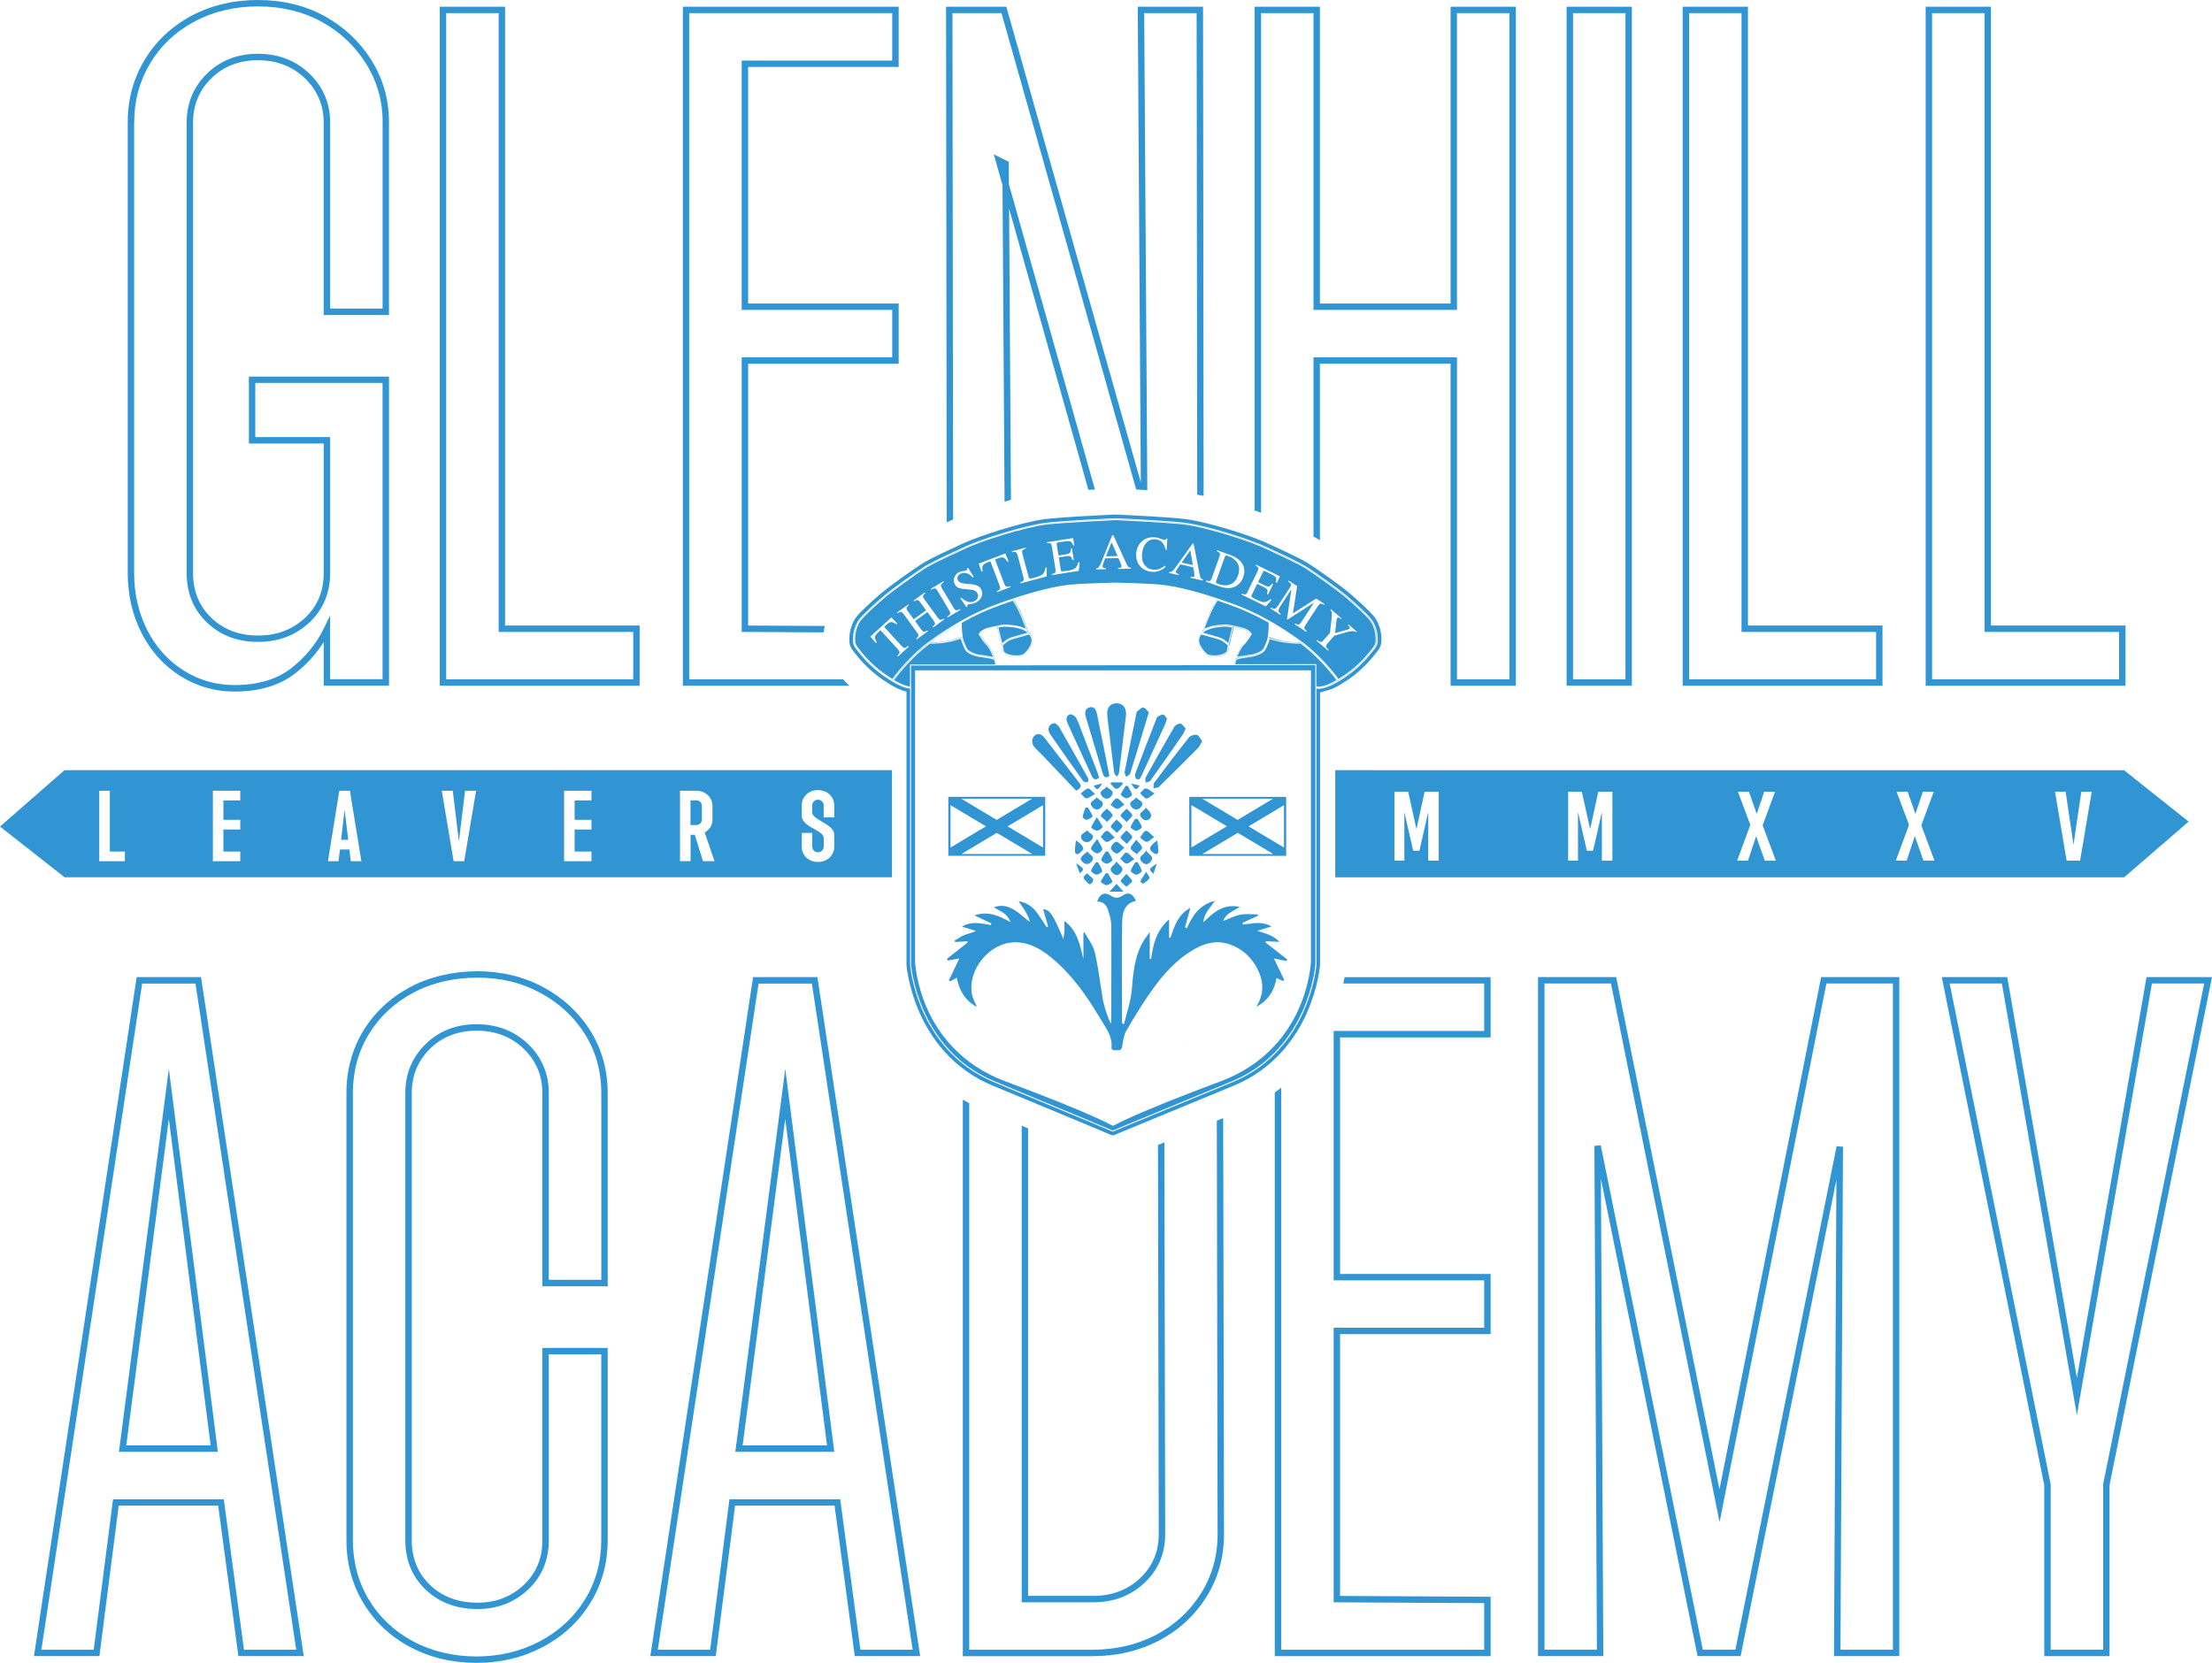 <?xml version="1.0" encoding="UTF-8"?> <svg xmlns="http://www.w3.org/2000/svg" id="Layer_2" viewBox="0 0 483.15 363.3"><defs><style>.cls-1{fill:#3095d2;stroke-width:0px;}</style></defs><g id="Layer_2-2"><path class="cls-1" d="M194.83,191.67v-23.41H14.1l-14.1,12.32,14.1,11.08h180.73ZM175.11,181.98h2.31v2.98c0,.35.12.64.36.88.24.24.53.36.88.36s.66-.12.9-.36c.24-.24.36-.53.36-.88v-1.83c0-.38-.17-.72-.51-1s-.87-.62-1.59-1.02c-.56-.31-1.03-.59-1.4-.85-.37-.26-.67-.56-.92-.91-.25-.35-.38-.75-.38-1.18v-2.21c0-.63.15-1.2.46-1.71.31-.51.73-.91,1.27-1.2s1.14-.43,1.81-.43,1.29.14,1.82.43.96.69,1.27,1.2c.31.51.47,1.08.47,1.71v2.62h-2.31v-2.62c0-.35-.12-.64-.36-.88-.24-.24-.54-.36-.9-.36s-.64.12-.88.36c-.24.24-.36.53-.36.88v1.44c0,.4.18.75.53,1.06.35.31.9.67,1.65,1.1.56.32,1.02.6,1.37.85.35.24.64.53.89.87.24.33.37.7.37,1.1v2.6c0,.63-.16,1.2-.47,1.71-.31.51-.74.91-1.27,1.2-.53.29-1.14.43-1.82.43s-1.27-.14-1.81-.43c-.54-.29-.96-.69-1.27-1.2-.31-.51-.46-1.08-.46-1.71v-2.98ZM148.52,172.76h3.54c.68,0,1.29.14,1.82.43s.96.69,1.27,1.2c.31.51.47,1.08.47,1.71v2.93c0,.69-.16,1.27-.49,1.74s-.73.84-1.22,1.11l2.16,6.27h-2.52l-1.79-5.77h-.92v5.77h-2.31v-15.4ZM123.21,172.76h5.98v2.12h-3.68v4.23h3.68v2.12h-3.68v4.81h3.68v2.12h-5.98v-15.4ZM98.9,172.76l1.33,11.08,1.35-11.08h2.41l-2.6,15.4h-2.31l-2.58-15.4h2.41ZM74.12,172.76h2.31l2.5,15.4h-2.31l-.31-2.56h-2.06l-.31,2.56h-2.31l2.48-15.4ZM46.5,172.76h5.98v2.12h-3.68v4.23h3.68v2.12h-3.68v4.81h3.68v2.12h-5.98v-15.4ZM21.68,172.76h2.31v13.28h3.29v2.12h-5.6v-15.4Z"></path><path class="cls-1" d="M152.95,179.91c.24-.24.36-.53.36-.88v-2.93c0-.35-.12-.64-.36-.88-.24-.24-.54-.36-.9-.36h-1.23v5.39h1.23c.36,0,.66-.12.9-.36Z"></path><polygon class="cls-1" points="75.27 176.9 74.5 183.48 76.06 183.48 75.27 176.9"></polygon><path class="cls-1" d="M272.1,177.29c-.07-.16-.13-.32-.18-.49,0,.01,0,.02,0,.03.02.05.12.34.16.43,0,0,.01.02.02.03Z"></path><path class="cls-1" d="M258.44,227.96s-.04,0-.06.01c.03.06.06.11.08.17,0-.01,0-.03,0-.04,0,0-.01-.1-.02-.14Z"></path><path class="cls-1" d="M271.12,143.35c.25-.03.51-.07.75-.13.33-.07.66-.12.99-.16.65-.06,1.29-.23,1.89-.5,1.09-.44,1.26-.85,1.62-1.74.07-.19.15-.39.25-.61.14-.33.23-.67.28-1.02.15-1.04.22-2.1.21-3.15-2.73-1.55-5.61-2.87-8.57-3.92-.92-.33-1.85-.65-2.58-.89-.25.35-1.1,1.62-2.03,3.99-.33.82-.55,1.41-.72,1.83-.05.12-.09.23-.12.32.15-.08.3-.15.46-.21,1.01-.42,1.53-.51,3.13-.68.34-.03.64-.05.9-.05.65,0,1.14.1,1.86.26l.39.09c.28.06.61.13.99.21,2.05.41,2.51,1.3,2.58,1.48v.04s0,.08,0,.08l-.05.08c-.04.08-1.02,1.7-1.7,2.29-.4.35-1.01,1.54-1.43,2.56.28-.09.57-.16.87-.19Z"></path><path class="cls-1" d="M264.71,139.27l-1.62-.45c-.32-.09-.54-.15-.68-.19-.03.04-.05.07-.08.11l-.15.21c-.37.52-.36,1.34.02,2.08.43.85,1.22,1.77,1.71,1.97.55.24,1.77.23,2.52.07.78-.16,1.56-.53,1.56-.94.04-.38.11-.75.2-1.12-.3-.27-.61-.53-.94-.77-.57-.43-.95-.53-2.53-.97Z"></path><path class="cls-1" d="M267.53,139.87c.31.23.58.45.76.62.28-1.21.68-2.77.84-3.38-.78-.19-1.58-.24-2.38-.14-1.58.17-2.05.25-3.01.65-.36.14-.69.33-.98.59l-.02.02s0,0,0,0l2.1.59c1.62.45,2.05.57,2.69,1.05h0Z"></path><path class="cls-1" d="M223.47,137.62c-.97-.4-1.43-.48-3.01-.65-.8-.1-1.6-.05-2.38.14l.04.18c.18.69.53,2.09.79,3.21.25-.22.51-.43.77-.63.64-.48,1.07-.6,2.68-1.05l1.61-.45c.15-.04.28-.08.39-.11.03,0,.07-.02.1-.03,0,0-.02-.02-.03-.03-.28-.26-.61-.46-.97-.59Z"></path><path class="cls-1" d="M217.15,144.14c-.78-.26-.91-.27-1.13-.29-.28-.03-.55-.08-.82-.13-.31-.07-.63-.12-.94-.15-.7-.07-1.38-.25-2.02-.53-1.26-.52-1.49-1.07-1.86-2l-.04-.1c-.06-.16-.13-.33-.21-.5-.12-.29-.21-.59-.27-.89-.79.35-2.86.87-4.81,1.01-.62.05-1.11.07-1.48.07-.14,0-.28,0-.42-.03-1.87,1.41-3.61,3-5.18,4.74-.95,1.03-1.85,2.12-2.67,3.26.42.25.79.43,1.36.72l.03.02c.64.32,1.35.54,2.08.65v-4.81h18.56c.02-.14.02-.28,0-.42-.05-.21-.11-.42-.19-.63Z"></path><path class="cls-1" d="M219.04,141.02c.09.36.16.73.2,1.11,0,.41.79.8,1.56.95.78.15,1.98.16,2.52-.07.49-.21,1.31-1.15,1.71-1.97.37-.75.37-1.57,0-2.09l-.06-.09c-.06-.08-.11-.16-.17-.23l-2.3.65c-1.58.44-1.96.54-2.53.97-.32.24-.64.5-.93.77Z"></path><path class="cls-1" d="M210.57,140.23c.1.22.18.43.26.61.37.9.53,1.3,1.61,1.74.6.27,1.24.44,1.89.5.33.03.66.09.99.16.25.06.5.1.76.13.29.03.58.09.86.19-.42-1.03-1.03-2.22-1.43-2.57-.58-.52-1.37-1.76-1.69-2.27l-.07-.12.03-.1c.08-.19.54-1.08,2.59-1.49.35-.07.66-.13.93-.19l.45-.1c1.02-.23,1.56-.34,2.76-.21,1.62.17,2.14.26,3.14.68.15.06.3.13.44.21l-.84-2.15c-.43-1.1-1.13-2.67-2.03-3.99-.74.24-1.57.53-2.58.89-2.96,1.04-5.84,2.36-8.56,3.92-.02,1.05.05,2.11.21,3.15.05.35.15.7.28,1.03Z"></path><path class="cls-1" d="M287.51,149.96c.18.03.36.06.53.08.05-.01.12-.03.2-.03.79-.1,1.57-.33,2.29-.69h.02c.55-.28.93-.47,1.36-.72-.74-1.07-3.97-5.15-7.85-8-.14.03-.29.03-.43.03h0c-.36,0-.86-.02-1.48-.07-2.01-.15-4.12-.62-4.82-.96-.06.29-.15.57-.26.83-.09.22-.18.42-.25.6-.38.93-.61,1.48-1.87,2-.64.28-1.32.46-2.02.53-.26.03-.56.07-.95.15-.26.06-.54.11-.81.13-.21.02-.35.03-1.13.29-.1.3-.16.5-.19.64-.02.11-.02.23-.01.35l17.67-.02v4.87Z"></path><path class="cls-1" d="M285.42,221.36c2.52-5.62,2.9-10.4,2.91-10.51v-59.57h.08s2.57-.77,2.57-.77c.04-.01.11-.04.14-.06.72-.35,1.11-.56,1.67-.89.39-.23.86-.54,1.68-1.08,2.04-1.41,3.87-3.1,5.43-5.01,1.69-2.01,1.84-2.45,1.82-3.74,0,0,0-.39,0-.41-.02-1.51-.61-3.32-1.45-4.44-.84-1.12-3.43-3.52-5.55-5.32-2.24-1.89-6.94-5.16-8.82-6.38-1.63-1.06-5.79-2.97-7.57-3.79l-.23-.1c-.39-.18-.69-.32-.86-.4-3.76-1.84-13.52-4.89-18.34-5.49-3.16-.4-11.55-.82-15.05-.98h-.51c-9.66.47-13.49.79-15,.98-4.82.6-14.57,3.66-18.46,5.55l-.99.46c-2.09.96-5.97,2.75-7.54,3.78-1.98,1.29-6.63,4.53-8.82,6.38-2.13,1.8-4.72,4.21-5.56,5.32-.85,1.13-1.44,2.99-1.44,4.52v.28c-.02,1.33.13,1.77,1.81,3.77,1.57,1.92,3.4,3.61,5.45,5.02.71.47,1.24.82,1.66,1.07.56.34.96.54,1.71.91.59.29,1.21.51,1.84.66v59.79s.39,4.83,2.9,10.45c2.31,5.17,6.95,12.11,15.91,15.82,16.67,6.89,25.8,10.75,25.9,10.79l.04.02c.08.03.18.05.28.05.13,0,.25-.02.36-.07,0,0,9.3-3.85,26.12-10.79,8.96-3.7,13.6-10.64,15.92-15.82ZM269.2,236.43c-16.82,6.94-26.12,10.79-26.12,10.79l-.04.02-.04-.02c-.09-.04-9.27-3.92-25.89-10.79-8.72-3.6-13.23-10.36-15.49-15.4-2.44-5.46-2.83-10.13-2.83-10.17v-60.4c-.8-.11-1.57-.35-2.29-.71h-.03c-.69-.35-1.07-.54-1.62-.87-.42-.25-.93-.59-1.63-1.05-1.98-1.36-3.75-3-5.27-4.86-1.65-1.96-1.64-2.21-1.63-3.26v-.29c0-1.35.54-3.05,1.28-4.04.79-1.05,3.39-3.45,5.43-5.19,2.16-1.83,6.77-5.04,8.74-6.32,1.53-.99,5.38-2.77,7.44-3.72.46-.21.83-.38,1.05-.48l.09-.04c3.71-1.81,13.33-4.82,18.08-5.42,1.5-.19,5.31-.51,14.94-.98h.48c3.45.16,11.82.58,14.95.98,4.76.59,14.38,3.61,18.09,5.42.16.08.48.23.88.41l.22.1c1.76.81,5.89,2.71,7.47,3.73,1.87,1.21,6.52,4.45,8.74,6.32,2.04,1.72,4.63,4.12,5.43,5.19.75,1,1.29,2.69,1.29,4.03h0s0,.1,0,.1c0,.07,0,.13,0,.2.01,1.04.02,1.29-1.63,3.26-1.52,1.86-3.29,3.5-5.27,4.86-.79.53-1.25.83-1.63,1.05-.55.32-.92.52-1.62.86h-.03c-.76.39-1.58.63-2.43.74l-.23.03c-.18-.02-.37-.04-.54-.07v60.41c0,.05-.39,4.72-2.83,10.18-2.26,5.04-6.77,11.8-15.49,15.4Z"></path><path class="cls-1" d="M287.31,150.18l.13.02c.21.04.43.07.64.09h.02s.18-.03.18-.03c.83-.1,1.64-.35,2.38-.72h.04c.68-.35,1.05-.54,1.58-.85.38-.23.83-.52,1.62-1.05,1.96-1.35,3.72-2.98,5.23-4.82,1.6-1.9,1.6-2.14,1.58-3.12,0-.07,0-.13,0-.2v-.1c0-1.3-.53-2.95-1.25-3.91-.76-1.01-3.34-3.41-5.39-5.15-2.21-1.87-6.85-5.1-8.72-6.31-1.56-1.02-5.68-2.91-7.44-3.72l-.22-.1c-.41-.19-.73-.33-.89-.42-3.69-1.81-13.28-4.81-18.02-5.4-3.13-.4-11.48-.81-14.93-.98h-.47c-9.62.47-13.42.79-14.92.98-4.74.59-14.32,3.59-18.02,5.4l-.09.04c-.22.1-.59.28-1.05.48-2.06.95-5.9,2.72-7.42,3.71-1.97,1.28-6.57,4.49-8.72,6.31-2.04,1.72-4.62,4.12-5.4,5.15-.72.96-1.24,2.6-1.24,3.91v.29c-.01.99-.02,1.22,1.58,3.12,1.51,1.85,3.27,3.47,5.23,4.82.69.46,1.21.8,1.62,1.05.53.32.91.51,1.58.84h.04c.73.38,1.52.62,2.34.73h.09v60.59s.39,4.68,2.82,10.1c2.24,5,6.72,11.71,15.37,15.29,16.05,6.63,25.16,10.48,25.85,10.78.69-.28,9.91-4.1,26.07-10.78,8.65-3.57,13.14-10.28,15.38-15.29,2.43-5.42,2.82-10.06,2.82-10.11v-60.66ZM194.87,148.58c-.38-.23-.84-.52-1.52-.98-1.96-1.35-3.72-2.97-5.23-4.81-1.59-1.9-1.58-2.1-1.57-3.1v-.29c0-1.3.52-2.93,1.24-3.89.77-1.03,3.35-3.42,5.39-5.14,2.16-1.83,6.82-5.08,8.72-6.31,1.48-.96,5.06-2.62,7.2-3.61l.21-.1c.55-.25.94-.43,1.14-.53,3.69-1.81,13.27-4.8,18-5.4,3.75-.46,15.03-.98,15.14-.98.48.02,11.49.52,15.15.98,4.74.59,14.31,3.59,18.01,5.4.19.09.57.27,1.11.52,2.73,1.25,6.03,2.81,7.43,3.71,1.98,1.29,6.58,4.5,8.71,6.31,2.05,1.73,4.63,4.12,5.39,5.14.72.96,1.24,2.6,1.24,3.89v.3c.03,1,.04,1.2-1.55,3.1-1.51,1.84-3.26,3.46-5.23,4.81-.7.46-1.15.76-1.52.98l-.09.05-.06-.08c-.67-.99-4-5.28-8.05-8.21h0s-.05-.03-.05-.03c-2.15-1.58-4.41-3.05-6.72-4.39-2.77-1.59-5.71-2.93-8.72-4-.88-.31-1.8-.63-2.74-.94-5.77-1.91-10.25-2.94-13.7-3.12-2.43-.14-5.4-.25-8.36-.33h-.84c-2.91.09-5.67.2-7.97.33-3.47.19-7.95,1.22-13.7,3.12-.97.32-1.89.64-2.74.94-3.01,1.07-5.95,2.41-8.72,4-2.32,1.33-4.59,2.8-6.75,4.37l-.03.03c-4.08,2.96-7.41,7.25-8.08,8.23l-.06.08-.09-.05ZM271.54,140.8c-.57.49-1.33,2.19-1.68,3.14-.1.26-.18.52-.24.78-.03.16-.03.32,0,.48l.02.13h-.13l-51.96.04.02-.13c.03-.18.03-.37,0-.55-.06-.26-.14-.52-.23-.77-.37-1.01-1.14-2.66-1.68-3.14-.55-.49-1.38-1.79-1.62-2.17l-.03-.05.03-.06c.12-.21.64-.91,2.36-1.25.4-.08.73-.15,1.03-.22l.33-.08.03.1c.24.93.68,2.66.95,3.87.1.39.17.79.21,1.19,0,.58.88,1.02,1.76,1.19.8.16,2.05.18,2.67-.08.6-.25,1.43-1.28,1.84-2.09.41-.83.41-1.75,0-2.35l-.06-.09s-.06-.08-.08-.11c-.03-.04-.06-.09-.09-.13l-.14-.19c-.06-.08-.14-.16-.21-.22l-.03-.04-1.1-2.85c-.9-2.32-1.74-3.6-2.05-4.05l-.08-.12.14-.05c5.65-1.86,10.07-2.87,13.52-3.07,3.71-.21,7.56-.31,8.61-.32h.05c2.91.07,5.95.18,8.54.32,3.45.2,7.87,1.2,13.52,3.07l.14.05-.08.12c-.31.44-1.14,1.72-2.06,4.05l-.83,2.12c-.2.52-.27.68-.29.73l-.02.04c-.08.07-.15.15-.21.24l-.14.18c-.06.08-.12.16-.17.24l-.07.1c-.42.59-.42,1.51,0,2.34.4.8,1.23,1.83,1.84,2.09.44.15.91.22,1.38.2h.01c.43,0,.86-.04,1.27-.11.87-.18,1.76-.61,1.76-1.18.03-.31.08-.62.15-.92l-.05-.04c-.07.32-.13.64-.16.96,0,.53-.87.95-1.73,1.13-.79.16-2.04.17-2.64-.08-.53-.22-1.36-1.16-1.81-2.07-.41-.82-.42-1.72,0-2.3l.15-.21c.04-.06.08-.12.13-.17l.04-.06.07.02c.15.04.38.1.76.21l1.62.45c1.61.45,2,.55,2.6,1.01.35.26.69.54,1.01.83l-.06.06.09.02v.23c.02-.09.04-.18.06-.27.29-1.3.8-3.28.95-3.87l.03-.1.37.09c.29.06.61.13.99.21,1.72.34,2.24,1.05,2.36,1.25l.03.05.02-.03c-.07-.15-.52-.95-2.41-1.33-.38-.07-.71-.14-.99-.21l-.39-.09c-1-.22-1.53-.33-2.69-.21-1.6.17-2.08.26-3.08.67-.24.1-.47.21-.69.35l-.28.18.12-.31c.06-.15.14-.34.24-.61.16-.42.39-1.01.72-1.83,1.01-2.57,1.93-3.87,2.1-4.1l.05-.06.07.02c.74.25,1.7.57,2.65.92,2.99,1.06,5.9,2.39,8.65,3.96l.05.03v.06c.02,1.08-.05,2.17-.21,3.24-.05.37-.15.73-.3,1.07-.1.22-.18.42-.25.6-.36.89-.56,1.38-1.74,1.86-.62.27-1.28.45-1.95.51-.32.03-.65.08-.96.15-.26.06-.52.1-.78.13-.36.03-.71.12-1.04.25l-.23.09.09-.23c.44-1.12,1.12-2.47,1.57-2.87.03-.02.06-.06.09-.09-.03.03-.05.05-.08.07ZM210.02,139.09v.07s-.05.04-.05.04c-.54.29-2.7.93-4.92,1.09-.66.05-1.14.07-1.45.07-.06,0-.11,0-.16,0h-.31s.25-.19.25-.19c2.02-1.47,4.13-2.85,6.29-4.11l.16-.09v.19c0,.98.06,1.97.19,2.94ZM209.87,136v-.06s.05-.03.05-.03c2.75-1.57,5.66-2.91,8.65-3.96,1.05-.38,1.89-.67,2.66-.92l.08-.02.04.07c.93,1.35,1.65,2.98,2.09,4.1l1.07,2.75-.28-.18c-.21-.14-.44-.26-.68-.35h0c-.98-.41-1.46-.49-3.08-.67-1.17-.12-1.7-.02-2.69.21l-.45.1c-.27.06-.58.13-.93.19-1.98.39-2.39,1.25-2.43,1.35h0s0,.02,0,.02c.25.41,1.08,1.73,1.66,2.24.46.4,1.14,1.75,1.57,2.87l.09.23-.23-.09c-.33-.13-.68-.22-1.03-.26-.26-.03-.52-.07-.78-.13-.32-.07-.64-.12-.96-.15-.68-.07-1.33-.24-1.95-.52-1.16-.47-1.36-.96-1.72-1.84-.08-.19-.16-.4-.26-.62-.14-.35-.24-.71-.3-1.08-.16-1.07-.23-2.16-.21-3.24ZM224.69,138.4c-.07.02-.16.04-.27.07-.1.03-.23.06-.37.1h-.03s-1.6.46-1.6.46c-1.59.44-2.01.56-2.62,1.01-.31.23-.61.48-.89.73l-.14.12-.04-.18c-.12-.54-.27-1.16-.41-1.74-.16-.65-.31-1.26-.41-1.64v-.41c.84-.23,1.7-.29,2.56-.18,1.6.17,2.08.25,3.06.66.38.14.73.36,1.03.63.06.05.11.11.16.17l.11.13-.16.04ZM224.88,138.38l.04.06c.07.09.14.19.21.29l.06.09c.41.58.41,1.48,0,2.3-.43.87-1.27,1.83-1.82,2.07-.32.14-.84.2-1.37.2-.45,0-.9-.04-1.27-.11-.83-.16-1.73-.59-1.73-1.14-.04-.37-.11-.75-.21-1.12l-.02-.06.05-.04c.31-.3.65-.58.99-.83.6-.45.99-.56,2.6-1.01l2.44-.69ZM264.78,139.03l-2.43-.68.11-.13s.09-.09.13-.14l.02-.02c.31-.28.66-.49,1.04-.63.98-.41,1.46-.49,3.06-.66.86-.11,1.72-.05,2.56.17l.1.03-.03.1c-.14.53-.6,2.35-.9,3.66l-.04.19-.14-.14c-.06-.07-.32-.32-.86-.73h-.01s0,0,0,0h0c-.6-.45-1.03-.57-2.61-1.01ZM277.21,139.08c.13-.97.19-1.96.18-2.94v-.19s.16.09.16.09c2.16,1.26,4.29,2.64,6.31,4.12l.26.19h-.33c-.25,0-.7,0-1.61-.07-2.2-.16-4.37-.8-4.92-1.1l-.06-.04v-.07ZM199,145.4v4.84l-.12-.02c-.8-.11-1.57-.34-2.29-.7l-.03-.02c-.61-.29-.99-.49-1.46-.77l-.1-.06.07-.09c.85-1.17,1.77-2.31,2.75-3.37,1.58-1.76,3.35-3.38,5.24-4.8l.04-.03h.05c.14.04.28.05.42.04.36,0,.86-.02,1.47-.07,2.05-.15,4.21-.71,4.86-1.05l.13-.07.02.15c.05.33.14.66.27.97.08.17.15.35.22.5l.04.1c.38.93.57,1.4,1.75,1.88.62.28,1.28.45,1.96.52.32.03.65.09.96.15.26.06.53.1.79.13.23.02.37.03,1.22.32l.05.02.02.05c.08.23.16.47.21.71.04.2.03.39,0,.58l-.02.08h-18.52ZM286.34,149.82v60.32s-.2,4.81-2.71,10.38c-2.32,5.14-7.15,12.04-16.97,15.7-18.7,6.98-23.14,9.55-23.19,9.57l-.38.16-.35-.15s-4.49-2.6-23.19-9.57c-9.82-3.66-14.64-10.56-16.96-15.7-2.51-5.57-2.71-10.34-2.71-10.39v-63.69h86.46v3.36ZM269.66,145.32l-.02-.09c-.03-.17-.03-.34,0-.52.03-.16.1-.37.21-.71l.02-.05.05-.02c.85-.28,1-.3,1.22-.32.26-.03.53-.07.79-.13.4-.08.7-.12.97-.15.68-.07,1.34-.24,1.96-.51,1.18-.48,1.37-.95,1.75-1.87.08-.19.16-.39.26-.61.12-.3.22-.61.27-.93l.03-.16.14.09c.43.29,2.59.83,4.86,1,.62.05,1.12.07,1.47.07.15,0,.29,0,.43-.03h.05s.04.02.04.02c4.09,2.99,7.35,7.21,8,8.17l.06.09-.1.06c-.48.29-.87.49-1.47.78h-.01c-.76.38-1.55.62-2.38.73-.06,0-.12.01-.17.02h-.04c-.24-.02-.45-.05-.66-.09l-.09-.02v-4.83l-17.64.02Z"></path><path class="cls-1" d="M272.44,139.72c.32-.45.59-.88.7-1.06-.27.43-.5.78-.7,1.06Z"></path><polygon class="cls-1" points="259.99 120.23 258.09 122.91 260.55 123.46 259.99 120.23"></polygon><path class="cls-1" d="M202.97,140.14l.03-.03c2.16-1.57,4.44-3.05,6.76-4.39,2.79-1.59,5.73-2.94,8.76-4.01.85-.3,1.78-.62,2.75-.95,5.77-1.91,10.27-2.94,13.75-3.14,2.28-.13,5-.24,7.88-.31h0s.11-.02.11-.02h.85c2.97.07,5.94.19,8.37.33,3.47.19,7.97,1.22,13.75,3.14.94.31,1.86.63,2.75.95,3.02,1.07,5.97,2.42,8.76,4.01,2.31,1.33,4.57,2.81,6.72,4.38l.04.02c4,2.89,7.29,7.08,8.09,8.21.35-.22.78-.5,1.42-.92,1.94-1.34,3.69-2.94,5.18-4.77h0c1.54-1.83,1.53-2.03,1.51-2.96v-.3c0-1.25-.5-2.84-1.2-3.76-.75-1.01-3.32-3.38-5.36-5.11-2.13-1.8-6.72-5-8.69-6.29-1.57-1.01-5.81-2.96-7.4-3.7-.54-.25-.92-.43-1.12-.52-3.68-1.8-13.22-4.79-17.94-5.38-3.65-.46-14.66-.96-15.12-.98-.1,0-11.38.52-15.12.98-4.72.59-14.26,3.58-17.94,5.38-.2.1-.59.28-1.14.53l-.21.1c-2.14.99-5.71,2.64-7.17,3.59-1.89,1.23-6.54,4.47-8.69,6.29-2.03,1.72-4.6,4.09-5.36,5.1-.7.93-1.2,2.51-1.2,3.76v.3c-.01.93-.01,1.12,1.52,2.96,1.5,1.83,3.24,3.43,5.18,4.77.63.42,1.07.7,1.43.92.79-1.13,4.07-5.3,8.07-8.2ZM290.92,133.98c-.02-.29-.13-.53-.34-.73l.13-.15,2.33,2.01-.13.15c-.19-.17-.35-.29-.48-.33-.13-.05-.24-.02-.34.1-.03.04-.06.09-.09.15-.03.07-.05.17-.07.3l-.33,2.85,2.77-.79c.12-.04.2-.07.26-.11.06-.04.1-.07.12-.09.1-.12.11-.25.01-.4-.05-.09-.17-.22-.36-.38l.13-.15,1.82,1.57-.13.15c-.17-.14-.37-.22-.58-.24-.33-.03-.79.03-1.38.2l-2.85.81-1.4,1.62c-.28.32-.4.57-.36.74.04.17.23.42.57.75l-.13.15-2.54-2.19.13-.15c.39.3.68.45.85.44.17-.01.41-.2.72-.56l1.25-1.44.29-2.54c.1-.87.14-1.46.12-1.74ZM281.5,126.85l1.81,1.19-.89,5.96,5.06-3.23,1.83,1.2-.11.17c-.36-.2-.62-.28-.78-.25-.16.04-.35.22-.57.54l-2.68,4.09c-.22.34-.31.58-.27.74.04.16.22.36.54.62l-.11.17-2.57-1.68.11-.17c.39.21.67.3.82.25.16-.04.37-.26.62-.65l2.7-4.13-5.78,3.69-.13-.08.97-6.53-2.4,3.66c-.33.5-.47.88-.42,1.13.03.16.2.37.51.62l-.11.17-2.16-1.41.11-.17c.41.21.71.28.9.22.19-.06.45-.34.77-.82l2.44-3.73c.22-.33.31-.58.27-.75-.04-.17-.24-.38-.6-.64l.11-.17ZM272.52,129.23l2.15-4.39c.17-.35.23-.61.18-.76-.05-.16-.26-.34-.61-.55l.09-.18,5.24,2.57-.66,1.43-.25-.12c.13-.48.14-.82.04-1.03-.1-.21-.45-.46-1.02-.74l-1.34-.66c-.15-.07-.25-.09-.3-.06-.06.03-.12.11-.18.24l-1.08,2.2,1.52.74c.42.21.72.28.9.21.18-.07.39-.28.65-.62l.23.11-1.11,2.28-.23-.11c.11-.42.14-.72.09-.9-.06-.18-.29-.37-.71-.58l-1.52-.75-1.2,2.44c-.1.2-.09.34.02.44.11.1.47.3,1.09.6.67.33,1.2.5,1.59.51.39,0,.85-.2,1.38-.64l.27.13-1.26,1.45-5.34-2.61.09-.18c.38.14.65.19.8.15.15-.04.32-.24.5-.61ZM263.46,126.85c.39.09.66.11.81.06.15-.05.29-.28.43-.66l1.64-4.6c.13-.38.17-.64.09-.79-.07-.15-.3-.3-.67-.47l.07-.19,2.79,1c.94.34,1.68.77,2.22,1.32.97.97,1.21,2.18.69,3.61-.18.52-.46.97-.84,1.36-.38.39-.83.67-1.37.84-.34.11-.68.16-1,.16-.6,0-1.28-.13-2.05-.4l-2.88-1.03.07-.19ZM255.36,124.97c.28.03.51-.03.69-.17.18-.14.52-.57,1.04-1.29l3.42-4.76.21.05,1.3,6.68c.09.44.17.72.26.84.08.12.25.22.49.32l-.04.2-2.73-.61.04-.2c.32.04.53.05.63.04.1-.02.17-.11.2-.26.01-.05.02-.15.01-.29,0-.14-.02-.29-.05-.45l-.2-1.13-2.82-.64c-.44.64-.7,1.03-.79,1.17-.09.14-.14.26-.16.35-.04.18,0,.32.14.42.08.06.25.13.49.21l-.04.2-2.12-.48.04-.2ZM248.18,120.81c.11-1.06.54-1.92,1.29-2.57.79-.68,1.75-.96,2.88-.84.4.04.79.14,1.2.31.4.16.63.25.68.25.1.01.2,0,.3-.05.1-.05.17-.13.22-.25l.23.02-.16,2.46-.25-.03c-.09-.5-.24-.92-.44-1.24-.39-.61-.96-.96-1.72-1.04-.76-.08-1.42.15-1.97.71-.55.55-.88,1.36-.99,2.42-.1.97.07,1.78.52,2.42.45.64,1.06,1,1.85,1.08.57.06,1.1-.02,1.61-.24.29-.12.61-.32.98-.6l.18.22c-.27.28-.6.52-.99.71-.65.33-1.34.45-2.05.38-1.17-.13-2.07-.6-2.68-1.42-.56-.76-.79-1.66-.68-2.7ZM240.05,123.85c.14-.18.37-.68.7-1.5l2.2-5.43h.22s2.84,6.18,2.84,6.18c.19.41.34.66.45.76.11.1.3.16.55.19v.2s-2.79.05-2.79.05v-.2c.32-.03.52-.07.62-.11.09-.04.14-.14.13-.3,0-.05-.02-.15-.06-.28-.04-.14-.09-.28-.16-.42l-.46-1.05-2.9.05c-.27.72-.44,1.17-.49,1.32-.05.16-.08.29-.08.38,0,.19.08.31.23.38.09.04.27.07.53.09v.2s-2.17.04-2.17.04v-.2c.28-.04.49-.15.63-.33ZM234.4,117.58l.28,1.55-.28.04c-.17-.46-.35-.75-.56-.86-.21-.11-.63-.12-1.26-.02l-1.48.23c-.16.03-.25.07-.28.12-.03.06-.03.16-.01.3l.38,2.42,1.67-.26c.46-.07.75-.19.85-.35.11-.16.16-.45.18-.88l.25-.04.4,2.51-.25.04c-.15-.41-.3-.67-.44-.79-.15-.12-.45-.14-.91-.07l-1.67.26.42,2.69c.03.22.12.33.26.35.14.02.55-.03,1.23-.13.74-.12,1.27-.28,1.59-.5.32-.22.58-.66.76-1.32l.3-.05-.2,1.91-5.87.92-.03-.2c.39-.11.64-.22.74-.34.1-.12.12-.38.06-.79l-.76-4.83c-.06-.38-.16-.63-.29-.73-.14-.1-.41-.13-.81-.1l-.03-.2,5.77-.91ZM224.02,119.64l.05.2c-.39.12-.63.26-.73.4-.1.14-.11.39-.02.74l1.36,5.1c.03.12.08.2.13.26.06.06.16.08.3.06.08-.01.17-.03.26-.05.09-.02.25-.06.5-.13.94-.25,1.56-.5,1.85-.74.29-.24.51-.73.65-1.45l.27-.07-.03,1.98-5.71,1.52-.05-.2c.38-.14.61-.28.7-.41s.08-.39-.02-.79l-1.26-4.72c-.1-.38-.22-.61-.37-.69-.15-.09-.42-.09-.82-.01l-.05-.2,3-.8ZM219.58,120.91l.72,1.72-.25.09c-.33-.5-.62-.8-.87-.9-.25-.09-.67-.03-1.27.2l-.57.22,2,5.26c.15.4.31.62.47.67.16.05.45,0,.88-.12l.07.19-2.99,1.14-.07-.19c.42-.2.67-.37.73-.52.07-.15.01-.45-.15-.89l-1.95-5.14-.58.22c-.57.22-.92.45-1.07.69s-.16.66-.06,1.25l-.25.1-.6-1.77,5.81-2.21ZM208.45,126.14c.17-.49.52-.88,1.07-1.15.22-.11.52-.19.89-.24.37-.05.58-.08.62-.1.12-.06.19-.13.21-.21.02-.08.01-.18-.01-.3l.2-.1,1.26,1.99-.24.12c-.47-.55-.95-.86-1.43-.94-.48-.07-.89-.02-1.24.15-.27.13-.46.33-.59.59-.12.26-.11.53.03.81.13.25.31.43.55.53.24.11.58.18,1,.22l1.13.1c.71.06,1.24.18,1.6.35.36.17.63.45.83.84.26.52.28,1.04.06,1.58-.22.54-.63.96-1.23,1.26-.3.15-.65.25-1.04.3-.39.05-.61.09-.66.11-.11.06-.18.13-.18.22,0,.09,0,.18.03.27l-.22.11-1.34-1.95.23-.11c.39.36.76.61,1.11.77.62.26,1.22.25,1.8-.04.31-.16.53-.39.66-.7.13-.31.11-.65-.07-1-.16-.32-.41-.54-.76-.66-.23-.08-.65-.14-1.29-.2l-1.1-.11c-.33-.03-.61-.1-.85-.18-.43-.17-.74-.44-.93-.82-.25-.5-.29-.99-.12-1.49ZM206.07,127l.1.18c-.37.25-.59.46-.64.62-.05.17.02.42.23.77l2.51,4.19c.22.36.41.55.57.57.17.02.45-.07.85-.28l.1.18-2.79,1.67-.1-.18c.37-.26.58-.46.64-.62.06-.15-.02-.41-.23-.78l-2.51-4.19c-.21-.35-.4-.54-.57-.57-.17-.03-.46.06-.85.27l-.1-.17,2.79-1.67ZM198.39,132.04l.12.16c-.31.26-.48.47-.5.64-.03.17.07.41.31.73l1.26,1.73,2.7-1.96-1.26-1.73c-.23-.32-.43-.49-.59-.52-.17-.03-.42.07-.77.29l-.12-.16,2.46-1.79.12.16c-.31.26-.48.47-.51.64-.03.17.07.41.31.73l2.88,3.95c.23.32.43.49.6.51.16.02.42-.07.77-.28l.12.16-2.46,1.79-.12-.16c.32-.29.5-.51.51-.67.02-.15-.11-.42-.39-.81l-1.26-1.73-2.7,1.96,1.33,1.83c.23.32.43.49.6.51.17.02.42-.07.76-.28l.12.17-2.46,1.79-.12-.16c.32-.29.49-.51.51-.67.02-.15-.11-.42-.39-.8l-2.8-3.85c-.23-.32-.43-.49-.6-.51-.17-.02-.42.07-.76.28l-.12-.16,2.46-1.79ZM196.14,143.42l-.14-.15c.32-.34.48-.59.49-.76,0-.16-.15-.42-.47-.77l-3.71-4.05-.46.42c-.45.41-.69.75-.74,1.03-.04.28.09.67.41,1.18l-.2.18-1.21-1.42,4.59-4.19,1.3,1.34-.19.18c-.49-.35-.87-.52-1.14-.51-.27,0-.63.22-1.1.65l-.45.41,3.79,4.15c.29.31.51.46.68.45.17-.01.43-.16.78-.44l.14.15-2.36,2.16Z"></path><path class="cls-1" d="M268.3,127.81c.98-.21,1.68-.9,2.1-2.09.38-1.06.33-1.98-.14-2.75-.4-.66-1.07-1.16-2-1.49-.23-.08-.4-.11-.5-.09-.1.02-.18.12-.24.29l-1.88,5.27c-.06.17-.06.29,0,.38.06.08.22.17.48.26.81.29,1.53.37,2.17.23Z"></path><polygon class="cls-1" points="242.8 118.48 241.58 121.53 244.11 121.49 242.8 118.48"></polygon><path class="cls-1" d="M276.5,205.64c.93.04,1.85.08,2.96.13-1.4-1.49-3.11-1.84-4.86-2.4.95-.29,1.91-.59,3.11-.95-2.17-1.3-4.22-.59-6.23-.41-.03-.13-.05-.26-.08-.39,1.13-.52,2.25-1.03,3.38-1.55-.02-.1-.03-.19-.05-.29-1.26,0-2.56-.18-3.78.05-1.26.24-2.45.88-3.79,1.38.63-1.68,2.18-2.13,3.66-3.07-3.67-.77-5.81,1.26-7.97,3.36.08-1.9,1.43-3.1,2.52-4.69-3.37.84-4.92,3.23-6.12,5.98-.14-.07-.28-.14-.42-.2.37-1.35.75-2.69,1.18-4.25-2.7,1.46-3.52,4.01-4.35,6.57-.1-.03-.21-.07-.31-.1v-3.95c-2.8,2.47-3.51,5.51-3.92,8.69-.1-.02-.2-.04-.3-.06v-5.85c-.56.79-1.1,1.45-1.51,2.19-1.84,3.25-2.1,6.84-2.42,10.48-.22,2.52-1.11,4.98-1.7,7.46-.35-.17-.42-.27-.42-.37-.01-7.28-.11-14.57.03-21.85.04-1.98.38-4.18,2.99-4.71-.59-1.58-1.61-2.06-2.93-1.17-.98.66-1.63.61-2.59-.02-1.35-.87-2.48-.29-2.92,1.35,1.35-.09,2.03.77,2.38,1.87.34,1.08.68,2.21.69,3.33.05,6.81,0,13.62-.02,20.43,0,.36-.05.73-.08,1.09-.65-1.45-1.14-2.88-1.52-4.35-.27-1.05-.39-2.13-.57-3.2-.47-2.78-.78-5.61-1.48-8.33-.38-1.48-1.44-2.78-2.2-4.16-.07.06-.14.11-.22.17v5.64c-.77-3.1-1.34-6.21-4.13-8.27-.09.67,0,1.28,0,1.9,0,.58-.14,1.15-.25,2.03-2.31-5.48-2.92-6.35-4.43-6.53.36,1.26.74,2.54,1.11,3.83-.12.02-.24.05-.36.07-.78-1.16-1.5-2.38-2.37-3.48-.91-1.13-2.13-1.84-3.74-2.17q2.43,3.37,2.41,4.52c-1.14-.89-2.19-1.89-3.41-2.64-1.27-.77-2.7-1.15-4.4-.53,1.39.91,2.98,1.3,3.61,3.23-2.56-1.44-4.94-2.45-7.83-1.46,1.35.64,2.52,1.2,3.68,1.75-.04.12-.08.24-.11.36-2.04-.31-4.11-.97-6.32.35,1.22.37,2.16.65,3.11.94-.9.43-1.79.57-2.6.91-.76.31-1.44.83-2.15,1.25.05.08.1.16.15.25.9-.05,1.79-.1,2.69-.15.01.09.03.18.04.27-1.5,1.19-3.01,2.38-4.51,3.57.08.13.15.26.23.38.77-.15,1.53-.3,2.48-.48-.83,1.74-1.56,3.28-2.29,4.82.11.06.21.12.32.17.43-.23.85-.46,1.41-.77.55,2.83,1.83,5.02,4.4,6.38-.38-.92-.86-1.7-1.04-2.55-1.18-5.44,3.75-11.53,9.33-11.57,3.14-.02,5.67,1.46,7.99,3.37,4.41,3.63,7.65,8.23,10.53,13.09,1.18,1.99,2.78,3.85,2.59,6.45-.07.91.81.62,1.35.67.6.05.88-.19.99-.85.18-1.14.31-2.38.86-3.34,1.71-2.96,3.49-5.9,5.46-8.69,2.55-3.62,5.48-6.92,9.39-9.17,2.37-1.37,4.87-2.02,7.58-1.14,2.85.93,4.92,2.83,6.25,5.44,1.36,2.68,1.52,5.47-.26,8.25,2.64-1.37,3.93-3.51,4.42-6.29.57.27.97.46,1.38.65.1-.06.21-.12.31-.18-.72-1.51-1.44-3.02-2.27-4.75,1.07.23,1.89.4,2.72.58.07-.12.13-.23.19-.35-1.57-1.23-3.14-2.46-4.71-3.68.02-.09.04-.18.06-.26Z"></path><path class="cls-1" d="M241.84,156.08c.08,1.25.28,2.49.43,3.74.36,3,.7,6,1.09,9,.04.31.38.58.59.87.16-.28.42-.55.46-.84.54-4.28,1.05-8.57,1.55-12.68.05-1.6-.76-2.52-2.05-2.52-1.35,0-2.16.9-2.07,2.43Z"></path><path class="cls-1" d="M251.96,172.2c.39-.08.91-.04,1.15-.27,2.87-2.8,5.72-5.63,8.54-8.48.36-.37.56-.9.94-1.54-.42-.51-.72-1.25-1.17-1.35-.51-.12-1.38.14-1.71.54-2.6,3.26-5.11,6.58-7.61,9.92-.21.27-.1.78-.14,1.18Z"></path><path class="cls-1" d="M227.83,165.15c2.41,2.53,4.81,5.07,7.22,7.6,1.23-.67,1.16-1.13.66-1.76-2.51-3.23-4.98-6.48-7.49-9.71-.76-.97-1.52-1.15-2.2-.6-.74.6-.76,1.82-.02,2.63.58.64,1.23,1.22,1.82,1.84Z"></path><path class="cls-1" d="M245.96,169.75c.31-.26.81-.46.91-.78,1.02-3.22,1.98-6.46,2.95-9.7.34-1.13.69-2.25,1.12-3.65-.4-.36-.8-1.02-1.24-1.04-.44-.03-.93.57-1.38.91-.08.06-.08.22-.1.33-.87,4.27-1.74,8.55-2.57,12.83-.06.33.2.73.32,1.1Z"></path><path class="cls-1" d="M240.91,169.08c.22.75.64.91,1.34.52,0-.16.03-.32,0-.46-.88-4.43-1.76-8.85-2.67-13.27-.17-.81-.6-1.6-1.59-1.33-1,.27-1.09,1.16-.84,2.03,1.24,4.18,2.51,8.34,3.75,12.52Z"></path><path class="cls-1" d="M250.26,170.99c.35-.14.84-.18,1.02-.44,2.39-3.35,4.75-6.73,7.1-10.12.22-.31.33-.69.59-1.26-.37-.38-.72-1.02-1.14-1.08-.43-.06-1.13.35-1.37.76-2.14,3.66-4.2,7.36-6.25,11.07-.15.27.03.71.06,1.07Z"></path><path class="cls-1" d="M236.62,170.68c.15.21.65.17.98.25.03-.3.19-.68.07-.9-2.08-3.74-4.19-7.48-6.32-11.19-.23-.4-.7-.66-.9-.84-1.33.01-1.83,1.28-1.09,2.37,2.37,3.47,4.81,6.9,7.26,10.31Z"></path><path class="cls-1" d="M248.17,170.14c.65.44.93-.15,1.17-.68,1.7-3.71,3.41-7.42,5.11-11.13.16-.35.26-.74.45-1.3-.24-.29-.48-.84-.81-.89-.4-.07-.89.24-1.28.49-.19.12-.25.48-.35.73-1.49,3.84-3,7.68-4.45,11.54-.14.36-.08,1.09.16,1.25Z"></path><path class="cls-1" d="M233.26,158.2c1.74,3.78,3.48,7.55,5.21,11.34.37.81.84.94,1.59.39-.08-.3-.13-.61-.24-.89-1.14-2.97-2.28-5.93-3.42-8.9-.42-1.1-.78-2.23-1.33-3.27-.21-.41-.92-.87-1.3-.8-.74.14-.97.82-.71,1.58.06.19.13.37.21.55Z"></path><path class="cls-1" d="M249.45,185.21c0-.5-.7-1.01-1.26-1.74-.54.75-1.22,1.29-1.22,1.84,0,.43.83.86,1.3,1.3.43-.47,1.18-.93,1.19-1.4Z"></path><path class="cls-1" d="M242.65,185.28c0,.43.81,1.18,1.28,1.2.47.02.97-.7,1.65-1.25-.74-.59-1.25-1.31-1.78-1.32-.41,0-1.15.88-1.15,1.37Z"></path><path class="cls-1" d="M239.62,186.45c.34.06,1.21-.66,1.16-.9-.13-.67-.61-1.27-1.14-2.25-.63.93-1.23,1.47-1.33,2.09-.05.3.8.96,1.31,1.06Z"></path><path class="cls-1" d="M240.75,190.31c-.14-.67-.58-1.29-.9-1.92-.16,0-.31,0-.47,0-.38.62-.86,1.2-1.08,1.87-.05.15.78.82,1.22.84.42.01,1.26-.59,1.22-.79Z"></path><path class="cls-1" d="M249.4,190.29c-.14-.67-.59-1.28-.92-1.92-.16,0-.33,0-.49-.01-.36.62-.83,1.22-1,1.89-.05.19.77.84,1.2.85.42,0,1.26-.61,1.22-.81Z"></path><path class="cls-1" d="M245.86,171.71c-.37.62-.84,1.21-1.04,1.87-.05.16.77.81,1.21.83.43.01,1.27-.59,1.23-.77-.15-.67-.58-1.28-.91-1.92-.16,0-.32,0-.48-.01Z"></path><path class="cls-1" d="M248.18,174.19c-.35.77-2.08.91-.95,2.19.57.65,1.53.61,2.04-.12.85-1.22-.69-1.35-1.09-2.07Z"></path><path class="cls-1" d="M241.74,176.66c-.46.5-1.07.94-1.3,1.52-.08.2.75.78,1.39,1.4.54-.66,1.28-1.21,1.18-1.51-.17-.55-.82-.95-1.28-1.41Z"></path><path class="cls-1" d="M239.54,174.18c-.38.73-1.92.91-.99,2.1.59.77,1.56.75,2.1-.05.82-1.22-.66-1.35-1.1-2.05Z"></path><path class="cls-1" d="M241.74,181.53c-.41-.03-.88.83-1.32,1.3.43.4.82,1.06,1.29,1.11.47.05,1-.5,1.79-.95-.76-.67-1.23-1.42-1.76-1.46Z"></path><path class="cls-1" d="M238.43,188.22c.93-1.2-.53-1.4-.87-2.19-1.59,1.2-1.76,1.53-1.24,2.15.63.74,1.53.8,2.11.04Z"></path><path class="cls-1" d="M247.93,178.9c-.35.6-.79,1.17-.98,1.82-.04.15.8.78,1.23.78.43,0,1.27-.61,1.23-.78-.16-.65-.6-1.23-.94-1.83-.18,0-.36,0-.54,0Z"></path><path class="cls-1" d="M252.09,182.89c-.75-.62-1.3-1.4-1.79-1.37-.46.03-.86.93-1.29,1.45.48.34.94.94,1.43.95.48.01.96-.57,1.65-1.03Z"></path><path class="cls-1" d="M246.03,188.67c.47.05.99-.51,1.75-.95-.77-.67-1.26-1.41-1.78-1.44-.41-.02-.86.85-1.3,1.33.44.38.85,1.02,1.33,1.07Z"></path><path class="cls-1" d="M241.69,171.81c-.3.78-2.04.93-.92,2.19.62.7,1.45.67,2-.11.86-1.22-.61-1.38-1.08-2.08Z"></path><path class="cls-1" d="M244.9,190.59c.86-1.19-.53-1.42-1.03-2.41-.44,1.04-1.99,1.31-.87,2.53.65.7,1.38.6,1.9-.13Z"></path><path class="cls-1" d="M243.91,179.06c-.45.49-1.07.92-1.28,1.5-.08.23.72.79,1.33,1.42.56-.67,1.29-1.21,1.2-1.5-.16-.55-.81-.95-1.25-1.41Z"></path><path class="cls-1" d="M247.3,182.84c-.16-.55-.81-.95-1.25-1.41-.45.49-1.07.93-1.28,1.51-.08.24.72.79,1.34,1.43.55-.67,1.28-1.21,1.19-1.52Z"></path><path class="cls-1" d="M246.07,176.68c-.46.49-1.08.91-1.3,1.49-.09.22.71.79,1.32,1.43.57-.66,1.31-1.2,1.22-1.5-.16-.55-.8-.95-1.24-1.42Z"></path><path class="cls-1" d="M251.34,188.25c.93-1.21-.47-1.45-1.02-2.45-.36,1.05-1.9,1.19-.98,2.41.58.77,1.45.77,2.01.04Z"></path><path class="cls-1" d="M241.69,193.39c.44.01,1.31-.61,1.28-.72-.22-.67-.64-1.27-1-1.9-.14,0-.29,0-.43,0-.39.61-.84,1.19-1.1,1.85-.04.1.81.76,1.25.77Z"></path><path class="cls-1" d="M241.71,188.7c.43,0,1.28-.6,1.24-.8-.12-.65-.57-1.23-.89-1.84-.18,0-.37-.02-.55-.03-.35.6-.83,1.16-.98,1.81-.05.21.76.85,1.19.86Z"></path><path class="cls-1" d="M236.34,183.43c.47.72,1.47.75,2.05.08,1.06-1.22-.58-1.37-.95-2.13-.45.68-1.89.84-1.1,2.05Z"></path><path class="cls-1" d="M243.91,174.41c-.53.11-.91.91-1.36,1.42.49.32.97.86,1.48.9.43.03.9-.54,1.56-.97-.72-.61-1.3-1.43-1.68-1.34Z"></path><path class="cls-1" d="M237.07,176.47c-.21.68-.5,1.35-.59,2.04-.02.18.66.66.93.6.47-.1,1.29-.66,1.25-.78-.23-.67-.67-1.27-1.04-1.9-.18,0-.36.02-.55.03Z"></path><path class="cls-1" d="M250.19,176.47c-.24.86-1.94,1.09-.75,2.31.52.54,1.21.63,1.76,0,.52-.59.16-1.46-1.01-2.32Z"></path><path class="cls-1" d="M238.35,180.77c-.04.11.83.74,1.27.72.44-.02,1.26-.67,1.21-.82-.21-.64-.68-1.19-1.27-2.13-.56.97-.98,1.56-1.21,2.23Z"></path><path class="cls-1" d="M249.01,173.28c.46.42.88,1.1,1.39,1.17.44.06.98-.56,1.79-1.09-.86-.52-1.38-1.07-1.94-1.1-.39-.02-.82.65-1.24,1.02Z"></path><path class="cls-1" d="M247.31,192.47c-.27-.59-.83-1.04-1.28-1.54-.44.51-1,.97-1.24,1.56-.08.18.71.72,1.26,1.25.55-.54,1.33-1.09,1.25-1.26Z"></path><path class="cls-1" d="M236.05,173.36c.41.37.81,1.04,1.23,1.05.53.01,1.08-.5,1.9-.93-.69-.59-1.18-1.29-1.52-1.22-.59.12-1.08.71-1.61,1.1Z"></path><path class="cls-1" d="M234.79,185.96c.03.74.48.82,1.05.39,1.13-.87,1.01-1.45-.83-2.75-.1.93-.25,1.65-.22,2.36Z"></path><path class="cls-1" d="M253.01,185.97c0-.72-.13-1.44-.23-2.36-1.87,1.3-2,2.03-.75,2.79.52.32.97.27.98-.43Z"></path><path class="cls-1" d="M242.7,170.93c-.05.1-.1.2-.14.3.43.4.85,1.11,1.29,1.12.46.01.93-.65,1.4-1.02-.05-.13-.1-.27-.14-.4h-2.41Z"></path><path class="cls-1" d="M249.71,193.06c.51-.34,1.04-.71,1.37-1.2.11-.16-.35-.7-.73-1.39-.57.89-.96,1.48-1.29,2.1-.02.04.56.54.65.49Z"></path><path class="cls-1" d="M243.88,193.1c-.5.55-.9.99-1.54,1.7h3.04c-.62-.7-1.01-1.15-1.5-1.7Z"></path><path class="cls-1" d="M237.15,192.43c.39.31.79,1.25,1.38.42.82-1.15-.71-1.26-.98-2.05-.91.52-1.17,1.03-.4,1.63Z"></path><path class="cls-1" d="M235.05,188.65c.26.69.51,1.38.79,2.12,1.09-.8.99-1.08-.79-2.12Z"></path><path class="cls-1" d="M251.96,190.88c.25-.77.48-1.48.7-2.18-1.8,1.14-1.84,1.27-.7,2.18Z"></path><path class="cls-1" d="M248.93,171.63c-.6-.14-1.14-.27-1.85-.44.89,1.5,1.09,1.55,1.85.44Z"></path><path class="cls-1" d="M238.89,171.64c.71,1.11.84,1.08,1.91-.51-.81.22-1.34.36-1.91.51Z"></path><path class="cls-1" d="M259.76,186.98h21.17v-12.88h-21.17v12.88ZM278.02,186.58h-15.35s0-.01,0-.02c.03-.02.07-.04.1-.06.43-.26.85-.52,1.28-.77.84-.5,1.69-1.01,2.53-1.51.67-.4,1.34-.8,2.01-1.21.56-.34,1.12-.67,1.68-1.01.06-.03.1-.04.16,0,.75.45,1.5.9,2.25,1.34.73.43,1.45.87,2.18,1.3.78.47,1.57.94,2.35,1.41.27.17.55.33.82.5,0,0,0,.01,0,.02ZM280.45,185.17c-2.57-1.54-5.14-3.08-7.73-4.63,2.59-1.55,5.15-3.08,7.73-4.63v9.26ZM278.09,174.49c-.48.28-.96.57-1.44.85-.46.27-.91.54-1.37.82-.73.44-1.47.88-2.2,1.32-.66.4-1.32.79-1.99,1.19-.22.13-.44.26-.65.4-.08.05-.14.04-.21,0-.38-.23-.76-.45-1.13-.68-.97-.58-1.93-1.15-2.9-1.73s-1.93-1.16-2.89-1.74c-.21-.13-.42-.25-.63-.38-.03-.02-.06-.03-.09-.04h15.49ZM260.24,175.91c.16.09.33.19.49.28.85.51,1.69,1.01,2.54,1.52.72.43,1.45.87,2.17,1.3.67.4,1.34.8,2.01,1.2.15.09.29.17.44.26.02.01.05.03.08.06-.03.02-.05.05-.08.06-.45.27-.9.53-1.35.79-.46.27-.91.54-1.37.82-.73.44-1.47.88-2.2,1.32-.66.4-1.32.79-1.99,1.19-.21.13-.43.26-.64.38-.03.02-.07.04-.11.05v-9.23Z"></path><path class="cls-1" d="M228.3,174.09h-21.17v12.88h21.17v-12.88ZM225.46,174.49c-.48.28-.96.57-1.44.85-.46.27-.91.54-1.37.82-.73.44-1.47.88-2.2,1.32-.66.4-1.32.79-1.99,1.19-.22.13-.44.26-.65.4-.08.05-.14.04-.21,0-.38-.23-.76-.45-1.13-.68-.97-.58-1.93-1.15-2.9-1.73s-1.93-1.16-2.89-1.74c-.21-.13-.42-.25-.63-.38-.03-.02-.06-.03-.09-.04h15.49ZM207.73,185.1s-.07.04-.11.05v-9.23c.16.09.33.19.49.28.85.51,1.69,1.01,2.54,1.52.72.43,1.45.87,2.17,1.3.67.4,1.34.8,2.01,1.2.15.09.29.17.44.26.02.01.05.03.08.06-.03.02-.05.05-.08.06-.45.27-.9.53-1.35.79-.46.27-.91.54-1.37.82-.73.44-1.47.88-2.2,1.32-.66.4-1.32.79-1.99,1.19-.21.13-.43.26-.64.38ZM225.39,186.58h-15.35s0-.01,0-.02c.04-.02.07-.04.1-.06.43-.26.85-.52,1.28-.77.84-.5,1.69-1.01,2.53-1.51.67-.4,1.34-.8,2.01-1.21.56-.34,1.12-.67,1.68-1.01.06-.03.1-.04.16,0,.75.45,1.5.9,2.25,1.34.73.43,1.45.87,2.18,1.3.78.47,1.57.94,2.35,1.41.27.17.55.33.82.5,0,0,0,.01,0,.02ZM227.82,185.17c-2.57-1.54-5.14-3.08-7.73-4.63,2.59-1.55,5.15-3.08,7.73-4.63v9.26Z"></path><path class="cls-1" d="M39.36,147.68c3.59,2.27,7.58,3.41,11.85,3.41,5.4,0,9.84-1.32,13.19-3.91,2.56-1.98,4.67-4.3,6.31-6.93v9.55h14.26v-67.52h-30.61v14.62h16.35v28.32c0,3.94-1.38,7.23-4.09,9.78-2.73,2.56-6.19,3.85-10.27,3.85s-7.5-1.29-10.17-3.85c-2.66-2.54-4.01-5.83-4.01-9.78V26.78c0-3.83,1.35-7.09,4.01-9.69,2.67-2.61,6.09-3.93,10.16-3.93s7.53,1.33,10.26,3.94c2.72,2.61,4.1,5.87,4.1,9.69v42.03h14.26V26.6c0-4.88-1.3-9.43-3.87-13.51-2.56-4.06-6.02-7.29-10.27-9.61-4.25-2.31-9.12-3.48-14.48-3.48s-10.26,1.17-14.57,3.48c-4.32,2.32-7.74,5.55-10.19,9.62-2.44,4.07-3.68,8.61-3.68,13.49v98.63c0,4.74,1.01,9.15,3.02,13.08,2,3.95,4.84,7.1,8.42,9.37ZM29.32,26.6c0-4.62,1.17-8.92,3.48-12.77,2.31-3.85,5.56-6.92,9.65-9.11,4.1-2.2,8.78-3.32,13.9-3.32s9.77,1.11,13.81,3.31c4.04,2.2,7.32,5.27,9.75,9.13,2.43,3.85,3.66,8.14,3.66,12.76v40.81h-11.46V26.78c0-4.22-1.53-7.82-4.53-10.7-3-2.87-6.78-4.33-11.23-4.33s-8.21,1.46-11.14,4.33c-2.94,2.88-4.44,6.47-4.44,10.69v98.45c0,4.35,1.49,7.98,4.44,10.79,2.94,2.81,6.68,4.23,11.14,4.23s8.22-1.42,11.22-4.23c3.01-2.82,4.54-6.45,4.54-10.8v-29.72h-16.35v-11.83h27.8v64.73h-11.46v-13.93l-1.33,2.75c-1.66,3.44-4.09,6.41-7.24,8.84-3.11,2.4-7.26,3.62-12.34,3.62-4.01,0-7.75-1.08-11.11-3.2-3.37-2.13-6.03-5.09-7.92-8.82-1.9-3.74-2.86-7.93-2.86-12.45V26.6Z"></path><path class="cls-1" d="M139.71,136.66h-29.39V1.47h-14.26v148.34h43.65v-13.16ZM138.31,148.41h-40.85V2.87h11.46v135.19h29.39v10.36Z"></path><path class="cls-1" d="M184.13,148.41h-33.59V2.87h44.34v10.36h-32.88v54.48h32.88v10.36h-32.88v59.99l17.92.1c.05-.47.12-.93.22-1.4l-16.73-.09v-57.2h32.88v-13.15h-32.88V14.62h32.88V1.47h-47.14v148.34h36.36c-.47-.45-.93-.92-1.37-1.4Z"></path><path class="cls-1" d="M207.44,113.82c.23-.11.48-.22.74-.34l-.14-110.61h10.71l29.42,104.08c.79.04,1.6.09,2.43.13l-.68-104.21h11.45l.13,105.2c.45.08.92.18,1.4.28l-.13-106.88h-14.26l.67,103.92L219.95,1.98l-.14-.51h-13.17l.14,112.66.66-.31Z"></path><path class="cls-1" d="M239.16,106.94l-18.79-66.67-.03-4.92-3.27-1.63,1.9,6.75.45,69.12c.47-.13.93-.26,1.4-.38l-.41-63.65,17.32,61.47c.46-.03.94-.05,1.43-.08Z"></path><path class="cls-1" d="M275.44,2.87h11.46v64.84h31.34V2.87h11.46v145.54h-11.46v-70.35h-31.34v39.18c.51.27.99.53,1.4.77v-38.55h28.54v70.35h14.26V1.47h-14.26v64.84h-28.54V1.47h-14.26v110.06c.48.17.95.33,1.4.5V2.87Z"></path><path class="cls-1" d="M356.44,1.47h-14.26v148.34h14.26V1.47ZM355.04,148.41h-11.46V2.87h11.46v145.54Z"></path><path class="cls-1" d="M411.18,136.66h-29.39V1.47h-14.26v148.34h43.65v-13.16ZM409.78,148.41h-40.85V2.87h11.46v135.19h29.39v10.36Z"></path><path class="cls-1" d="M464.26,136.66h-29.39V1.47h-14.26v148.34h43.65v-13.16ZM462.86,148.41h-40.85V2.87h11.46v135.19h29.39v10.36Z"></path><path class="cls-1" d="M25.98,317.19h21.61l-10.71-83.68-10.9,83.68ZM27.58,315.79l9.3-71.35,9.13,71.35h-18.43Z"></path><path class="cls-1" d="M43.91,213.48h-14.06L7.54,361.02l-.12.8h14.29l4.22-32.88h21.73l4.41,32.88h14.28l-22.35-147.75-.09-.6ZM53.29,360.43l-4.41-32.88h-24.19l-4.22,32.88h-11.43l22.01-145.54h11.65l22.01,145.54h-11.43Z"></path><path class="cls-1" d="M118.67,215.68c-4.31-2.31-9.15-3.48-14.38-3.48s-10.44,1.17-14.75,3.48c-4.32,2.32-7.74,5.52-10.19,9.53-2.44,4.01-3.68,8.59-3.68,13.59v97.72c0,5.01,1.24,9.61,3.68,13.68,2.44,4.07,5.87,7.31,10.19,9.62,4.31,2.31,9.21,3.48,14.57,3.48s10.1-1.17,14.47-3.48c4.38-2.31,7.87-5.55,10.37-9.62,2.51-4.07,3.78-8.68,3.78-13.68v-42.03h-14.26v42.03c0,3.94-1.38,7.23-4.09,9.78-2.73,2.56-6.12,3.85-10.08,3.85-4.2,0-7.69-1.29-10.35-3.85-2.66-2.54-4.01-5.83-4.01-9.78v-97.72c0-3.83,1.35-7.09,4.01-9.69,2.67-2.61,6.08-3.93,10.16-3.93s7.53,1.33,10.26,3.94c2.72,2.61,4.1,5.87,4.1,9.69v42.21h14.26v-42.21c0-5-1.27-9.58-3.78-13.6-2.51-4-5.96-7.21-10.27-9.52ZM131.33,279.61h-11.46v-40.81c0-4.22-1.53-7.82-4.53-10.7-3-2.87-6.78-4.33-11.23-4.33s-8.21,1.46-11.14,4.33c-2.94,2.88-4.44,6.47-4.44,10.69v97.72c0,4.35,1.49,7.98,4.44,10.79,2.93,2.81,6.74,4.24,11.32,4.24,4.33,0,8.04-1.42,11.04-4.23,3.01-2.82,4.54-6.45,4.54-10.8v-40.63h11.46v40.63c0,4.74-1.2,9.1-3.57,12.95-2.37,3.85-5.68,6.92-9.83,9.12-4.17,2.2-8.82,3.32-13.82,3.32s-9.8-1.12-13.9-3.31c-4.09-2.19-7.34-5.26-9.65-9.11-2.31-3.85-3.48-8.21-3.48-12.96v-97.72c0-4.74,1.17-9.07,3.48-12.86,2.31-3.79,5.56-6.83,9.65-9.02,4.1-2.2,8.84-3.32,14.09-3.32s9.62,1.12,13.72,3.32c4.09,2.2,7.37,5.23,9.75,9.03,2.37,3.79,3.57,8.12,3.57,12.85v40.81Z"></path><path class="cls-1" d="M160.62,317.19h21.61l-10.71-83.68-10.91,83.68ZM162.21,315.79l9.3-71.35,9.13,71.35h-18.43Z"></path><path class="cls-1" d="M178.55,213.48h-14.06l-22.32,147.54-.12.8h14.29l4.22-32.88h21.73l4.41,32.88h14.28l-22.35-147.75-.09-.6ZM187.93,360.43l-4.41-32.88h-24.19l-4.22,32.88h-11.43l22.01-145.54h11.65l22.01,145.54h-11.43Z"></path><path class="cls-1" d="M223.16,245.94v104.13h15.58c4.45,0,8.22-1.42,11.22-4.23,3.01-2.82,4.54-6.39,4.54-10.61l-.17-85.66c-.49.2-.95.39-1.4.58l.16,85.08c0,3.82-1.38,7.05-4.09,9.59h0c-2.73,2.56-6.18,3.85-10.27,3.85h-14.18v-102.15c-.46-.19-.92-.38-1.4-.58Z"></path><path class="cls-1" d="M265.78,244.84l.17,90.39c0,4.74-1.23,9.1-3.66,12.94-2.43,3.86-5.74,6.89-9.83,9.03-4.1,2.14-8.78,3.23-13.91,3.23h-26.85v-119.4c-.48-.25-.95-.51-1.4-.77v121.58h28.25c5.36,0,10.25-1.14,14.56-3.39,4.32-2.25,7.81-5.45,10.37-9.52,2.57-4.07,3.87-8.68,3.87-13.69l-.18-90.97c-.47.19-.95.39-1.4.58Z"></path><path class="cls-1" d="M293.42,214.88h30.76v10.36h-32.88v54.48h32.88v10.36h-32.88v59.99l32.88.18v10.18h-44.34v-122.79c-.45.36-.92.7-1.4,1.04v123.15h47.14v-12.97l-32.88-.18v-57.2h32.88v-13.15h-32.88v-51.68h32.88v-13.16h-31.9c-.07.42-.16.89-.26,1.4Z"></path><path class="cls-1" d="M375.57,325.41l-22.56-111.93h-17.07v148.34h14.26l-.52-104.29,21.1,104.29h9.41l20.92-104.06-.52,103.36v.7s14.26,0,14.26,0v-148.34h-17.07l-22.21,111.93ZM413.45,214.88v145.54h-11.45l.55-109.87-1.39-.14-22.11,110.01h-7.12l-22.29-110.2-1.39.14.55,110.05h-11.45v-145.54h14.52l23.72,117.67,23.34-117.67h14.52Z"></path><path class="cls-1" d="M468.85,213.48l-15.21,87.53-15.21-87.53h-14.3l22.38,110.98v37.37h14.26v-37.37l22.38-110.98h-14.3ZM459.39,324.25v36.17h-11.47v-36.11l-22.07-109.44h11.41l16.38,94.31,16.39-94.31h11.41l-22.06,109.37Z"></path><path class="cls-1" d="M300.19,168.27h-8.54v23.41h172.3l14.1-12.17-14.1-11.23h-163.76ZM314.24,188.03h-2.28v-10.46h-.04l-1.89,8.3h-1.36l-1.89-8.3h-.04v10.46h-2.15v-15.06h2.99l1.79,8.09h.04l1.76-8.09h3.08v15.06ZM352.17,188.03h-2.28v-10.46h-.04l-1.89,8.3h-1.36l-1.89-8.3h-.04v10.46h-2.15v-15.06h2.99l1.79,8.09h.04l1.76-8.09h3.08v15.06ZM385.47,188.03l-1.87-5.29h-.04l-1.76,5.29h-2.37l2.88-7.81-2.71-7.25h2.41l1.68,4.8h.04l1.61-4.8h2.37l-2.71,7.34,2.88,7.72h-2.41ZM420.13,188.03l-1.87-5.29h-.04l-1.76,5.29h-2.37l2.88-7.81-2.71-7.25h2.41l1.68,4.8h.04l1.61-4.8h2.37l-2.71,7.34,2.88,7.72h-2.41ZM454.35,188.03h-2.95l-2.54-15.06h2.32l1.7,11.49h.04l1.68-11.49h2.28l-2.54,15.06Z"></path></g></svg> 